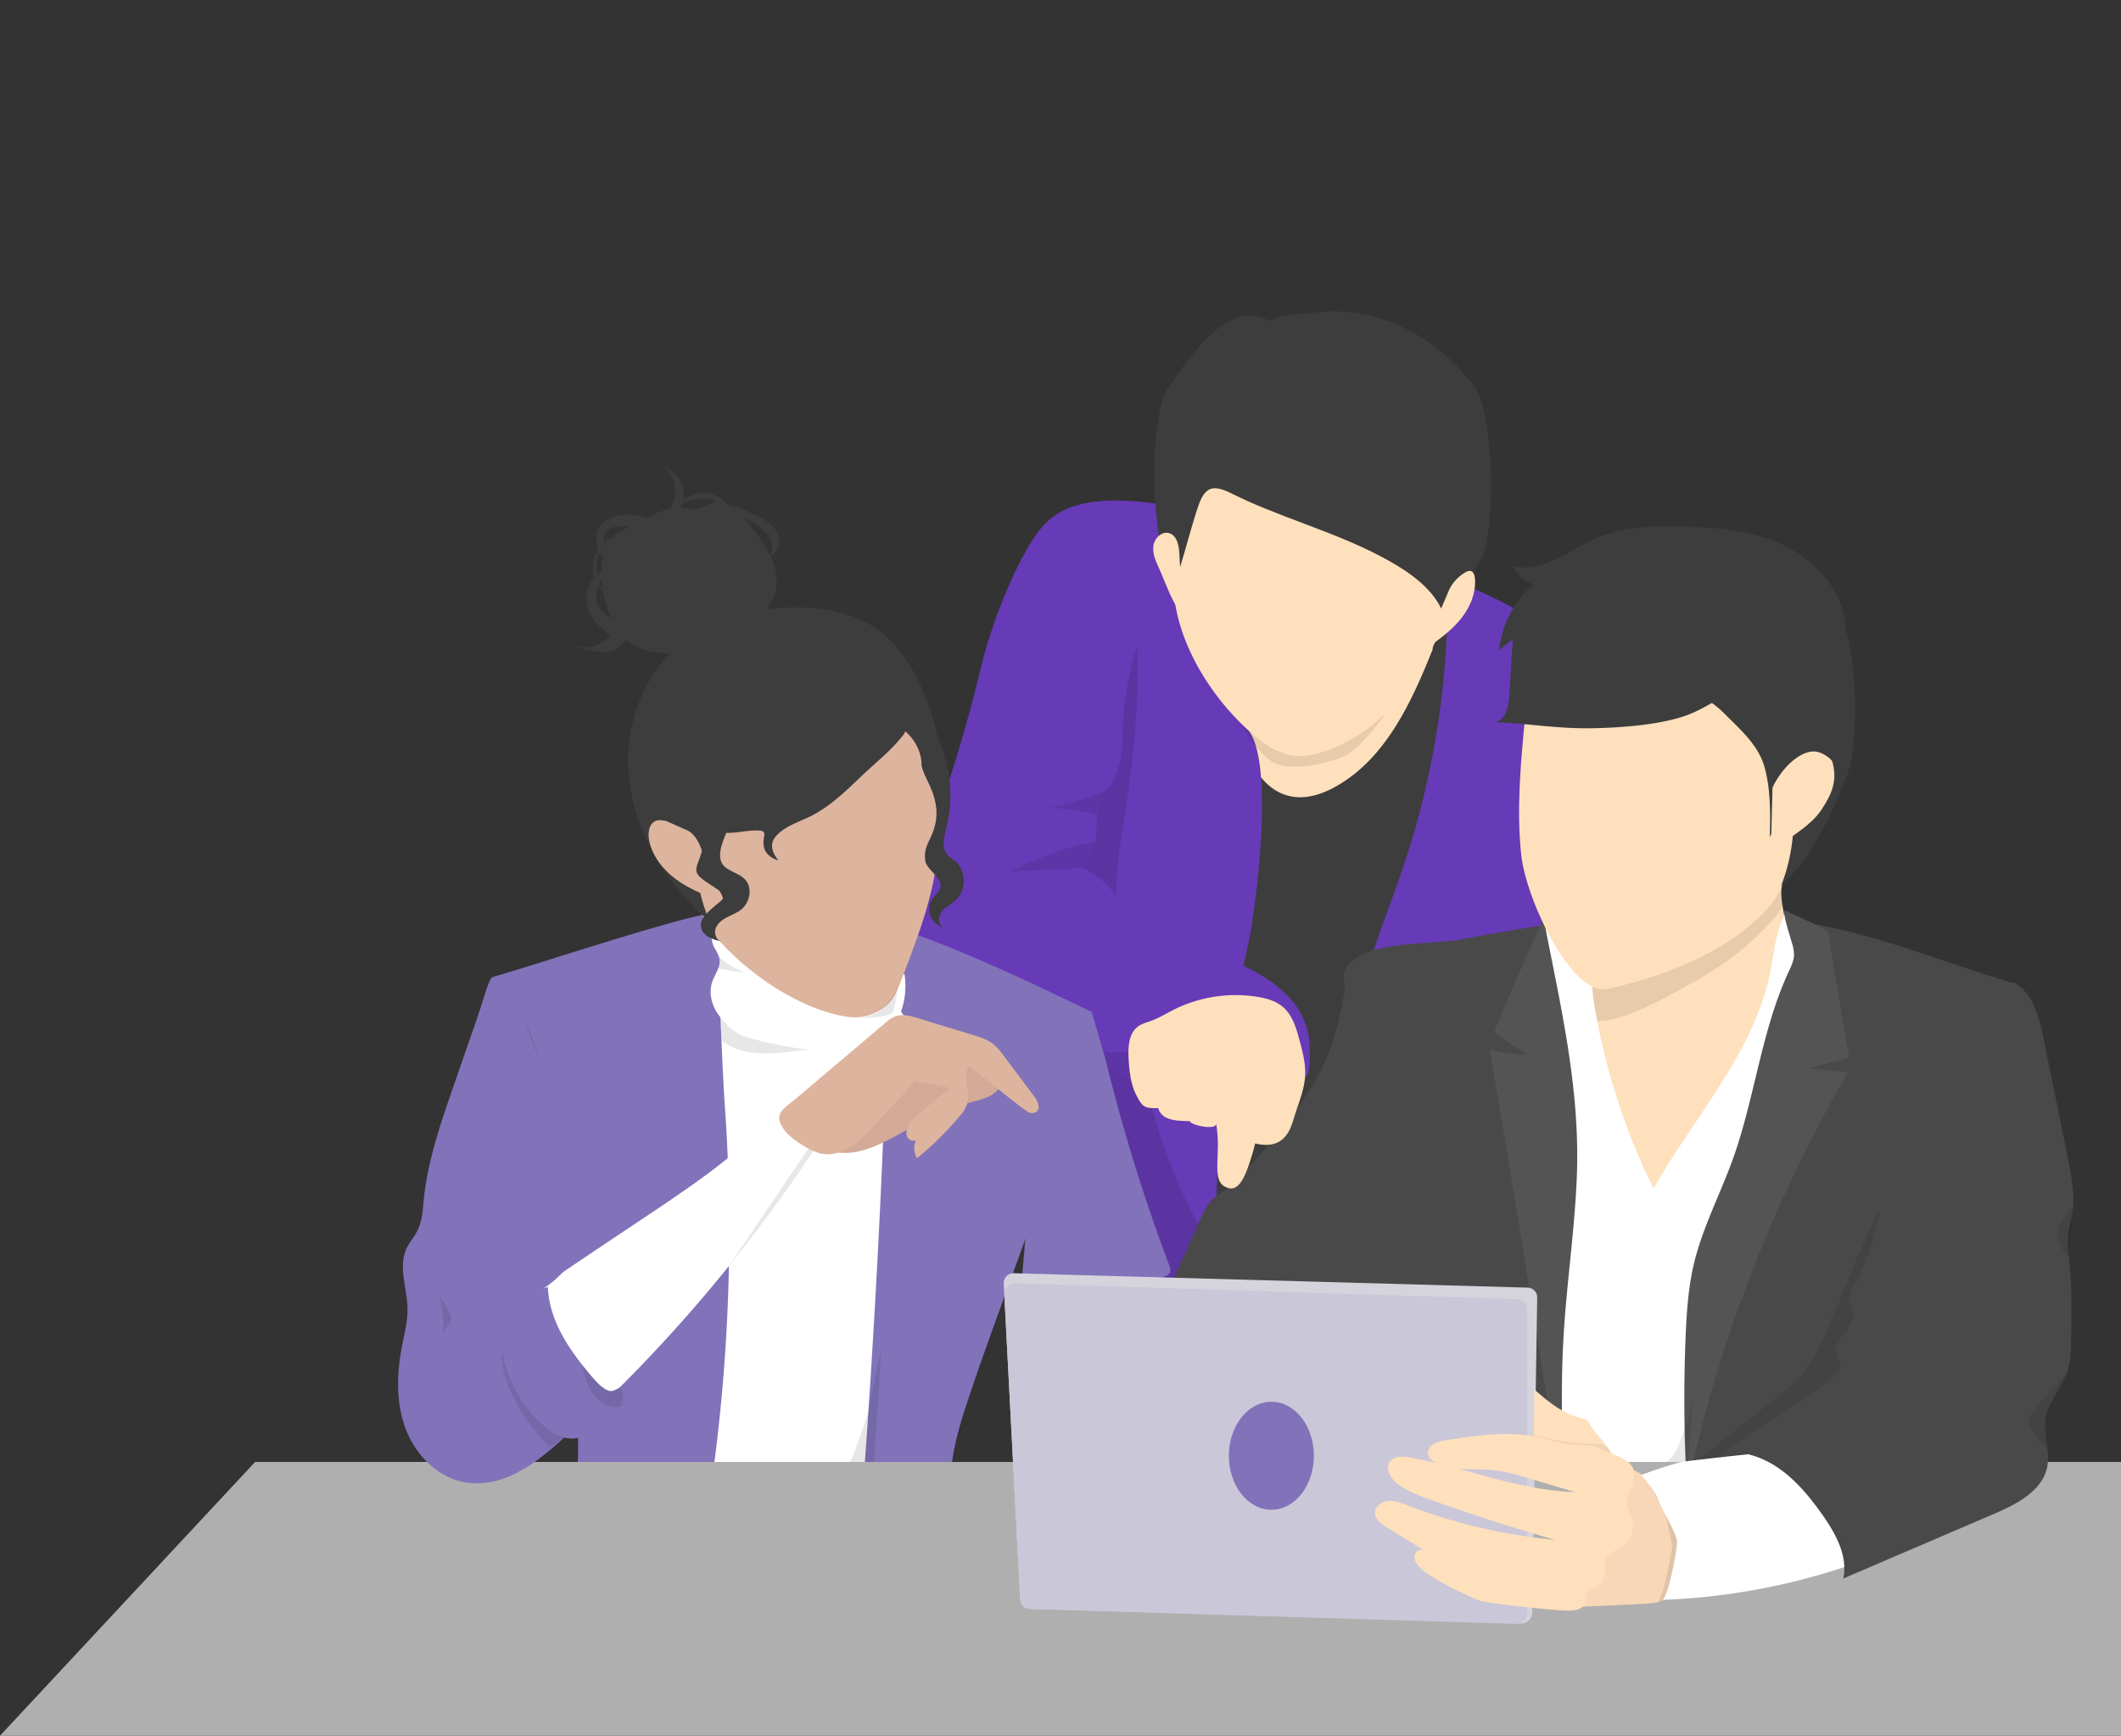 <svg id="Ebene_2" data-name="Ebene 2" xmlns="http://www.w3.org/2000/svg" viewBox="0 0 1139 932"><rect x="0" y="0" width="1139" height="932" fill="#333333" stroke="none"/><defs><style>.cls-1{fill:#673ab7;}.cls-2{fill:#141416;opacity:0.13;}.cls-3{fill:#3d3d3d;}.cls-4{fill:#ffe0bd;}.cls-5{fill:#111011;opacity:0.1;}.cls-6{fill:#494949;}.cls-7{fill:#fff;}.cls-8{fill:#545454;}.cls-9{fill:#8172ba;}.cls-10{fill:#afafaf;}.cls-11{fill:#d5d4dd;}.cls-12{fill:#cac7d8;}.cls-13{fill:#070706;opacity:0.06;}.cls-14{fill:#f7d7b7;}.cls-15{fill:#ddb49e;}.cls-16{fill:#d3a997;}</style></defs><title>Zeichenfläche 1</title><path class="cls-1" d="M849.69,393.85c-6.19,62.89-14.52,126-34,186.11-13.38,41.25-32,81.12-39,123.92l-98.06-8.45-116.13-10a522.48,522.48,0,0,1,9.9-106.6c4.94-25,11.73-50.05,9.64-75.4-.85-10.32-3.18-20.5-3.65-30.84-1.16-25.19,8.61-49.4,16.6-73.32q7.75-23.19,13.4-47s0,0,0,0q3.54-14.88,6.24-29.94,3.42-19,5.5-38.25c1.3-12-.13-27,3.55-38.32,12.06,1.42,25.87,10.05,37.27,14.89l39.5,16.78L777.27,310c15.71,6.67,31.51,13.39,45.86,22.64,9.93,6.39,19.44,14.39,24,25.26C851.91,369.11,850.88,381.78,849.69,393.85Z"/><path class="cls-2" d="M679.89,695.29l-1.31.14-116.13-10a522.48,522.48,0,0,1,9.9-106.6c4.94-25,11.73-50.05,9.64-75.4-.85-10.32-3.18-20.5-3.65-30.84-1.16-25.19,8.61-49.4,16.6-73.32q7.75-23.19,13.4-47s0,0,0,0c.75-1.61,1.52-3.21,2.28-4.81,1.68,36.81-3.7,72.53-9.5,108.91-3,19-1.07,38.44,1.44,57.53,6.33,48,16.4,96.35,38.7,139.38C650.21,670.49,662.05,687.62,679.89,695.29Z"/><path class="cls-3" d="M777.37,319.67a454.8,454.8,0,0,1-23.43,144.66c-4.89,14.61-10.52,29-15.47,43.56-21.76,64.17-30.06,132-38.23,199.27l-46.83-10.28A745.54,745.54,0,0,1,671,503.68c1-4.33,8.8-53.37,6.22-86.25-.78-10-2.52-18.44-5.69-23.74-2.94-4.9-6-9.72-8.88-14.57-8.3-13.91-15.32-28.1-14.93-45.44.18-8.05,2.22-16.34,7.33-22.56,6.3-7.68,16.53-11.27,26.46-11.71s19.73,1.91,29.39,4.24Z"/><path class="cls-4" d="M768.75,350.2c-11.18,27.8-24.94,57.07-51,71.9-6.47,3.69-13.79,6.38-21.23,5.93-7.91-.48-14.29-4.51-19.33-10.6-.78-10-2.52-18.44-5.69-23.74-2.94-4.9-6-9.72-8.88-14.57C661,368,661,357.29,662.3,349.94c.72-4.21,1.93-8.66,5.15-11.47,3.7-3.24,9.07-3.5,14-3.51a380.41,380.41,0,0,1,83.81,9.26c1.6.36,3.44.94,4,2.47A5.06,5.06,0,0,1,768.75,350.2Z"/><path class="cls-1" d="M596.11,421.87c-1.58,2.49-3.48,4.79-4.76,7.44-2.87,5.93-2.1,12.85-2.74,19.4C588,455,586,462,580.75,466c11.76,4,18.59,15.87,27.66,24.35,14.14,13.22,33.86,18.11,51.9,25.13S697,534,702,552.7c1.56,5.9,1.6,12.09,1.28,18.18-.14,2.64-.43,5.48-2.18,7.46-1.42,1.6-3.55,2.35-5.6,3-36.27,11.13-76.14,4.4-110.9-10.82S519.23,532.14,489,509.2c-1.88-1.43-3.85-3-4.72-5.16s-.5-4.62-.06-6.92c3.14-16.56,9.54-32.29,15.34-48.12a860,860,0,0,0,27.34-91.13c6.47-26.39,19.68-57.95,31.09-72.87,13-17,36-20,79-12,1.68,30.07-16.26,32.36-23.35,61.63-3.71,15.29-8.64,30.46-10.14,46.19C602.08,395.85,604.76,408.26,596.11,421.87Z"/><path class="cls-5" d="M608.48,565.29a68.39,68.39,0,0,0,1.08,13.92,151.37,151.37,0,0,1-43.25-17.86,41.4,41.4,0,0,0-8.16-4.06c8.28,1.87,16.22,4.66,24.67,6A154.21,154.21,0,0,0,608.48,565.29Z"/><path class="cls-5" d="M542.53,468c14-7,30-13.4,45.47-16,0,0-2,13-8,14C576.41,466.6,553.05,467.23,542.53,468Z"/><path class="cls-5" d="M595.35,423a29.91,29.91,0,0,1-9.11,4.58,155,155,0,0,1-23.6,6.31,95.86,95.86,0,0,1,26.56,3.86c-.2-2.72,2.18-9.2,4.8-12.72C594.52,424.3,595,423,595.35,423Z"/><path class="cls-5" d="M685,410c10.22,3.87,27,.3,37-4,14-6,46-57,46.46-60.7-1.2,1.63-11.62,1.9-13.84,2.28-4.82.82-9.63,1.67-14.43,2.58-9.78,1.87-19.51,4-29.1,6.64-8.62,2.38-50.21,13.36-48,24.06C664.77,389.26,677.83,407.28,685,410Z"/><path class="cls-4" d="M672.6,394.15c6.52,5.65,14.18,10.91,23.07,11.7,5.69.51,11.39-.87,16.72-2.78,32.92-11.75,53.83-42.41,64.37-73.6,4.63-13.67,7.67-28.66,2.46-42.16-5.39-13.95-18.75-24-32.75-31.15A161.35,161.35,0,0,0,664.21,239c-5.43.32-11.21,1.06-15.32,4.36-10.76,8.67-12.13,30.92-14.41,43.08-2.07,11-5.14,22.52-3.93,33.72C633.49,347.48,651.34,375.73,672.6,394.15Z"/><path class="cls-3" d="M750.2,303.65c12,7.26,23.52,17.15,26.14,30.2,2.7-14.16,16.41-24.4,20.81-38.32C803,277,801.83,221.69,792,208c-19.3-26.9-53.14-44.92-87.27-39.95-6.32.92-18.11.09-22.35,4.52-21.52-11.71-39,12.83-54.38,34.43-11.47,16.16-10.7,79.69,1.66,110.64,5-14.89,8.69-30.09,13.49-45,5.44-16.93,13-9.72,26.93-3.52C696.65,280.9,725.38,288.63,750.2,303.65Z"/><path class="cls-4" d="M778.3,316.51a21.93,21.93,0,0,1,8.65-9.2,3.9,3.9,0,0,1,2.85-.69c1.53.4,2.1,2.27,2.24,3.85.74,8.32-3,16.54-8.43,22.89s-12.39,11.16-19.28,15.88"/><path class="cls-4" d="M622.24,304.75c-1.69-3.7-3.42-7.65-2.87-11.68s4.4-7.87,8.33-6.83c4.42,1.17,5.46,6.87,5.65,11.44.42,10.16,2.12,21.59.84,31.43C628.81,322.33,625.83,312.6,622.24,304.75Z"/><path class="cls-6" d="M982.53,497.81c33.94,7.33,66.31,20.48,99.58,30.4-33.12,44.31-49.45,99.35-55.3,154.37S1025,793.12,1029,848.29A2587.5,2587.5,0,0,1,740.78,850c-6.66-56.61,12.38-110.29,2.72-166.46-8.06-46.86-22-159-22-159.24,3.36-20.22,45.54-16.45,64.06-20,30.65-5.88,61.56-10.78,92.72-12.83C913.15,489.13,948.34,490.42,982.53,497.81Z"/><path class="cls-5" d="M982.48,711.22c-4,9.17-8,18.48-14.35,26.18-4.68,5.65-10.47,10.25-16.23,14.81l-43.48,34.46c17.46,2.7,35.75-1.79,50.57-11.4s26.22-24.15,33-40.47c4.3-10.35,6.79-21.34,9.25-32.28,2.1-9.36,4.19-18.72,5.82-28.18,1.18-6.79,4.77-18.29,2.05-24.68C999.15,669.54,991.28,690.79,982.48,711.22Z"/><path class="cls-4" d="M863.74,601.56c-5.23-25.45-11.54-51.29-8.64-77.11l77.1-28.15c8.79-3.2,17.83-17.17,25.3-22.8-2.66,5.67,1,18.81,2,25,.4,2.56-3.63,9.1-3.57,11.68a30.63,30.63,0,0,1-1,7.3c-8.77,39.77-19.44,80-41.51,114.2-4,6.23-8.42,12.27-11.52,19-2.25,4.87-11.16,35.47-19.24,24.13-3.24-4.56-3.86-12-5.27-17.24-2.21-8.25-5-16.31-7-24.62C867.88,622.55,865.89,612,863.74,601.56Z"/><path class="cls-5" d="M957,486c-.72-7.39-1.71-10.19-2.42-17.58q-26,15.87-53.28,29.49-13.44,6.7-27.15,12.84c-6.18,2.76-17,3.69-18.52,10.72C854,529,857,548,857,548c12.8,2.2,42.64-15.06,53.36-21.15a202.71,202.71,0,0,0,24.52-16.42C938.22,507.82,957.41,490.21,957,486Z"/><path class="cls-7" d="M958.85,490.18c-6.19,11.53-6.27,25.25-9.56,37.92C938.9,568.06,910,600,888,638c-14-27-27.44-67-32.63-103.75-1.24-8.76-.29-18.37.14-27.2-17.7,2.46-7.65-8.46-25.51-9.05-13,38.28,3.83,105.57,4,146,.12,29,2.39,78,4,107,1.88,33.87,3.1,69.51,3,69-.26-1.37,29,2.37,64,0-3-24,13-58.36,13-83a268.55,268.55,0,0,1,14-85.8c4.65-13.82,11.48-26.79,17.15-40.23,6.16-14.59,10.94-29.72,15.72-44.82,3.16-10,6.33-20.06,8-30.43,2-13,1.6-26.32,1.16-39.51C968.14,494.63,964.74,491.75,958.85,490.18Z"/><path class="cls-8" d="M962.25,506.19a22.73,22.73,0,0,1,1.15,6.31c0,3.36-1.58,6.49-3,9.54-14.55,31.6-18,67.17-29.69,99.93-6.76,18.89-16.29,36.85-21,56.37-3.15,13.17-4,26.77-4.56,40.3q-1.58,40.26.74,80.54A766.69,766.69,0,0,1,992.25,576l-21.09-2.41,21.93-5.68Q987,534.4,981.74,500.79c-.25-1.59-21.5-11.29-23.77-12.12C958.47,494.53,960.6,500.41,962.25,506.19Z"/><path class="cls-8" d="M846.75,632.43c-1.18,28.39-5.42,56.57-7.09,84.94-1.87,31.75-.52,63.6.84,95.38-13.11-83.14-26.21-166.27-40.56-249.2a71.11,71.11,0,0,0,20.25,2.68C814,562.52,802.5,554.5,802.5,554.5c0-2.52,19.19-45.1,26.39-61.47C837.9,539.83,848.73,584,846.75,632.43Z"/><path class="cls-4" d="M950.8,485.9c10.31-12.55,11.71-30.2,14.35-46.22,4.15-25.14,6.63-52.51-5.94-74.68-11.91-21-35.57-33.19-59.4-37.09s-48.18-.65-72.1,2.6c-5.2,17.7-7,36.18-8.72,54.54-2.33,24.47-4.65,49.12-2.13,73.57S844,535,863,531C893.7,524.54,931,510,950.8,485.9Z"/><path class="cls-3" d="M926,383.14c8.81,8.84,18.44,17.09,21.68,29.15s3,24.74,2.75,37.22c2.45-4.47,1.06-10,1.63-15.05s5.6-10.64,10-8.08a96.08,96.08,0,0,1-5.7,49.51c17.27-16.64,28.7-40.24,36.59-62.89,4.89-14,9-94-25-109-64-28.22-117.5-27.5-139.4,14.4-3.86,7.4-14.92,46.44-8.6,53.6C824.61,377.22,892,349,926,383.14Z"/><path class="cls-4" d="M951.84,423c4.45-10.11,16-22.06,25.16-19,3,1,6.63,3.7,7,5,2.93,10.42-.45,17.77-6.23,26.33S958.81,451.16,951,457Z"/><path class="cls-9" d="M265.07,524.24c15,14.76,22.87,36,26.88,56.06,4.14,20.64,4,41.88,5.5,62.87,4,54.29,17.65,108.47,11.36,162.54A653.36,653.36,0,0,0,504.43,825c6.89-8.9,5.61-21.33,6.18-32.56.75-14.63,5.19-28.79,9.85-42.67,23-68.58,52.48-135.55,65-206.8-35.5-17.07-71.14-34.19-108.59-46.41-33.35-10.89-58.23-7.52-92.24-6.46C368.63,490.61,266.09,525.24,265.07,524.24Z"/><path class="cls-7" d="M476.05,563c0,.69,0,1.37-.08,2.06q-2.46,75.59-7,151.08-2.64,44.58-6,89.11-.85,11.24-1.75,22.47l-82.46-9.48q6.7-40.58,9.91-81.64a963,963,0,0,0,.5-143.82c-.49-6.91-1.24-22.76-1.77-34.46-.24-5.26-.44-9.68-.54-12.07,0-1.22-.08-1.91-.08-1.91,1.06,0,6.67,3.52,19.78,5.75l3.79.6C425.51,553.09,476.05,561,476.05,563Z"/><path class="cls-5" d="M897.44,782.81a32.05,32.05,0,0,0,4.94-9.18,150.51,150.51,0,0,0,6.77-22.08q-1.12,18.08-2.86,36.12c-4.93.65-9.48,2.89-14.27,4.2-2.06,0-4.42,1-6.53,1.21a26.8,26.8,0,0,1-6.93,0c.15-2.41,7.3-3.11,9.24-3.86A23.6,23.6,0,0,0,897.44,782.81Z"/><path class="cls-5" d="M473.38,722.68q-2.49,42-5.68,83.86-11.26-.09-22.5-.44L457,783.92c1.84-3.45,8.52-22.1,9.72-28,1.5-7.46,3-14.93,4.51-22.38C471.89,730.28,472.79,726.43,473.38,722.68Z"/><path class="cls-5" d="M444.36,563.55a72.81,72.81,0,0,0-9.91.15c-6.07.46-12.14,1.38-18.21,1.77-9.4.61-19.39-.25-27.12-5.6a6.28,6.28,0,0,1-1.74-1.58c-.24-5.26-.44-9.68-.54-12.07l-.67-.87v0c.72-2.17,2.08-1.65,4.55-.93,6,1.76,12,3.7,18,5.71.54.18,1.09.36,1.62.55Q427.55,556.51,444.36,563.55Z"/><polygon class="cls-10" points="1139 932 0 932 137 785 1139 785 1139 932"/><path class="cls-9" d="M627.88,679.42c.46,1.22.92,2.58.41,3.78s-1.82,1.81-3,2.3a153.86,153.86,0,0,1-78.35,9.75c3.19.44,4.66-81.91,16.24-126.5,4-15.41,19.81-23.64,22.85-26,0,0,6.8,22.66,8.19,28.28q4.45,18,9.58,35.79Q614.39,643.56,627.88,679.42Z"/><path class="cls-6" d="M706.65,579.7c-9.79,17-22.71,32-35.54,46.82-3.47,4-7,8.05-11.26,11.16-2.87,2.09-6.07,3.75-8.63,6.22-3.49,3.37-5.48,8-7.39,12.41-10.36,24.17-21.24,49-40.11,67.3,48.24,10.13,97.66,20.31,146.49,13.55,8.41-1.17-17.55-192.32-27.62-208.36C719.43,546.94,716.09,563.3,706.65,579.7Z"/><path class="cls-11" d="M544.47,683.67l275.85,7.73a5.26,5.26,0,0,1,5.17,5.28l-2.64,169.26a5,5,0,0,1-.76,2.6l-.39.65a5.36,5.36,0,0,1-4.73,2.52L553,863.92a5.26,5.26,0,0,1-5.15-4.94L539,688.87h0A5.27,5.27,0,0,1,544.47,683.67Z"/><path class="cls-12" d="M545.3,689.07l269.18,8.55a5.73,5.73,0,0,1,5.61,5.67v163a5.74,5.74,0,0,1-6,5.67l-260.65-8.06a5.75,5.75,0,0,1-5.61-5.38L539.32,695A5.74,5.74,0,0,1,545.3,689.07Z"/><path class="cls-4" d="M853.73,764.68a6.63,6.63,0,0,0-1.32-1.85,6.77,6.77,0,0,0-2.93-1.26c-10.9-2.89-17.1-8.24-25.67-15.57.38,9.28-.38,18.64,0,27.92,0,.54-2.83,1-2.53,1.45a2.93,2.93,0,0,0,1.67,1,77.14,77.14,0,0,0,26.67,3.28,9.38,9.38,0,0,1,4.54.47,12.08,12.08,0,0,1,2.73,2.17c3.4,3.09,11,7.13,9.06,0C864.46,776.8,856.66,769.91,853.73,764.68Z"/><path class="cls-13" d="M866.4,785.22a11.58,11.58,0,0,0-1.69-6.2,7.46,7.46,0,0,0-1.69-2c-2.25-1.83-5.45-1.73-8.35-1.72-10.39,0-20.63-2.24-30.77-4.51.29.06,0,4.06.59,4.73.78.93,2.8,1,3.88,1.26q6.38,1.5,12.77,3Q853.75,782.56,866.4,785.22Z"/><path class="cls-14" d="M902.35,838.48c.12,7.91-1.54,17.23-9.38,20.86a14.86,14.86,0,0,1-2.42.87,37.86,37.86,0,0,1-8.19,1c-10.07.52-26.3,1.24-36.36,1.76-1.3-6.33,11.25-21.07,13.63-23,6.92-5.61,9.87-27.26,9.56-29.55-.5-3.61,1.83-7,3.65-10.25s-.38-9.62-1-13.2c1.12,1,7.55,3,9.53,4.6a21.19,21.19,0,0,1,4.76,6.19q3.26,5.6,6.52,11.17c.24.42.51.82.79,1.22,3.66,5.2,10.08,8.78,11.52,14.82C905.88,828.66,902.29,834.74,902.35,838.48Z"/><path class="cls-5" d="M902.35,838.48c.12,7.91-1.54,17.23-9.38,20.86a14.86,14.86,0,0,1-2.42.87c3.64-6.52,6.72-24.62,7.45-30.21-2-9.09-2.63-14-4.52-19.82,3.66,5.2,10.08,8.78,11.52,14.82C905.88,828.66,902.29,834.74,902.35,838.48Z"/><path class="cls-4" d="M826.88,771.87c-16.54-3.76-33.81-1.13-50.58,1.51-4.3.68-9.77,2.7-9.47,7,.18,2.53,2.54,4.37,4.87,5.48,9,4.28,19.61,2.54,29.57,3.47,7.12.66,14,2.72,20.87,4.77l23.67,7.09c-30.18-.91-58.7-13.12-88.38-18.54-3.77-.68-8.32-1-10.77,1.87-3.46,4,.49,10.15,4.93,13.14,5,3.39,10.8,5.53,16.53,7.59q33.07,11.89,66.93,21.59a302.18,302.18,0,0,1-79.52-18.63c-3.22-1.23-6.56-2.54-10-2.26s-7,2.73-7.13,6.1c-.18,3.69,3.43,6.36,6.64,8.32l15.54,9.5a108.76,108.76,0,0,0,16.06,8.62,97.83,97.83,0,0,0,18.29,4.86q17.13,3.24,34.48,5.09c-9-.9-49-6.55-63.07-15a6.31,6.31,0,0,0-3.55-1.28c-2.19.16-3.52,2.71-3.13,4.83s2,3.82,3.5,5.35c5.49,5.44,28.3,16.44,32.9,17.52,3.39.8,33.25,4.61,45.69,4.95,3.53.1,8-.39,9.11-3.66.57-1.62,0-3.48.7-5.07,1.26-3.11,5.79-3.3,8.16-5.71,3.53-3.59.7-10,3.35-14.27,1.7-2.73,5.13-3.78,7.8-5.62a14,14,0,0,0,5-16.38,38,38,0,0,1-2.06-4.79c-1.75-6.81,5.74-13.74,3.36-20.37-2.52-7-13.16-7.82-18.71-11.65-1.63-1.13-10.14-1.54-12.55-1.56C839.4,775.64,833.11,773.29,826.88,771.87Z"/><path class="cls-7" d="M944.79,780.26a16.43,16.43,0,0,1,5.77.09c2.3.58,4.23,2.12,6.08,3.61,9.1,7.36,18.32,14.83,25.24,24.27s11.39,21.25,9.69,32.84a350.54,350.54,0,0,1-99,18c3.05-.11,8.5-28.62,8-31.62-1-5.9-8-16.36-10-22-1.33-3.71-6.57-10.69-9.31-13.32-.19-.18,18.18-6.76,23.83-7.45Q924.88,782.29,944.79,780.26Z"/><path class="cls-6" d="M1110.81,662c-.71,5.91.12,11.89.66,17.81,1.23,13.38,1,26.85.74,40.28-.09,5.27-.2,10.64-1.78,15.67-.24.77-.52,1.54-.82,2.29-3.32,8.26-9.86,15.32-11.16,24.13-.77,5.19.39,10.46,1,15.7a31.57,31.57,0,0,1,0,9.46c-2.39,13-16.2,20.2-28.39,25.43l-81.18,34.82c2.54-12.18-4.18-24.26-11.37-34.41-6.87-9.69-14.58-19.06-24.51-25.59a49.27,49.27,0,0,0-16.32-7c-4.34-1-12.64,1.42-14.14,1.92,18-17.27,44.25-27.13,62.34-44.92,1.19-1.18,2.42-2.55,2.51-4.22.12-2-1.39-3.67-2.05-5.55-2.79-7.95,9.65-14.36,8.77-22.75-.28-2.65-1.92-5-2-7.72s1.54-5.34,3-7.78c8.58-14.77,10.92-32.25,17-48.22,4.47-11.72,10.94-22.57,17.37-33.34l17.42-29.19c10.47-17.53,21-35.09,33.09-51.5,10.53,5.33,14,18.41,16.35,30l13,63.84c2,10,4.09,20.29,2.53,30.39C1112.22,655,1111.24,658.49,1110.81,662Z"/><path class="cls-4" d="M694,572.69c-15.51,4.84-25.61,24.15-23,27.31s-.8,15.57,3,14c13,3,17.9-3.61,20.55-12.7,2.32-8,6-15.75,6.34-24.07.27-6.27-1.37-12.45-3-18.52-1.78-6.64-3.82-13.71-9.08-18.14-3.79-3.18-8.76-4.55-13.64-5.33a74.23,74.23,0,0,0-45,7c-3.91,2-7.66,4.31-11.78,5.82-2.47.91-5.1,1.54-7.22,3.09-5,3.63-5.42,10.78-5.11,16.93.36,7,1.15,14.29,4.44,20.53s4.43,6.47,11.49,6.39c1.85,6.78,10,6.87,17,7,.22,2.22,15.1,5.34,14,1a63.59,63.59,0,0,1,1,13c-.29,12.82-1.62,20.1,6,22,6.51,1.63,10-10,13-20,2.17-7.22,4.13-23.35,7.1-30.28"/><path class="cls-7" d="M480.72,562.92A10.68,10.68,0,0,1,476,565c-5.82,1.21-13.37-.73-19.08-.53a156.14,156.14,0,0,1-22.44-.8A203.8,203.8,0,0,1,401.32,557c-5.85-1.62-10.7-6-14.48-10.75l-.67-.87v0c-3.85-5.14-5.79-12-3.72-18.11.83-2.46,2.3-4.83,3.21-7.25a9.64,9.64,0,0,0,.68-5.37,3.55,3.55,0,0,0-.17-.66,27.36,27.36,0,0,0-2.68-5.32C381.4,504.77,380,490,385.7,488c3.46-1.22,14.72,10.29,18.09,11.92q20.34,9.88,41.46,18.1c13,5,27.35,9.59,40.47,5a38.16,38.16,0,0,1,.49,5.93A40.72,40.72,0,0,1,484,542.81l-.15.44C488.92,548.71,486.52,558.24,480.72,562.92Z"/><path class="cls-15" d="M461.77,368.89c-10.81-3.92-22.53-4.61-34-4.22-15.15.51-31.18,3.29-42.44,13.42-12.81,11.53-16.65,30-17.47,47.21-1.34,27.86,0,59.52,18.73,80.17,20.93,23,48.93,38,69.17,40.61A25.77,25.77,0,0,0,477,539c3.46-3.54,5.32-8.31,7.1-12.93,10.6-27.66,21.88-56.41,19.59-85.94C502,418,489.47,378.92,461.77,368.89Z"/><path class="cls-3" d="M363.45,476.59c-15.19-18.58-25.36-41.74-26.07-65.73s8.7-48.62,27-64.16c24.53-20.85,72.81-27.51,101.13-12.2s37.05,53,43.5,84.5c-9.52-14.54-10.79-26.63-28-29s-80,8-92.5,40.5c-7.88,20.48.12,32.75.65,54.68-1.13-3.82-2.48-7.95-5.8-10.17-15.35-10.3-2.74,17.47-2.7,19.52A136.35,136.35,0,0,1,363.45,476.59Z"/><path class="cls-15" d="M357.85,440.88c-1.82-.41-3.77-.81-5.53-.18-3.74,1.34-4.52,6.35-3.78,10.25,1.57,8.38,7.14,15.62,13.93,20.78s14.79,8.48,22.79,11.44l-7.33-23.53c-1.84-5.88-4.45-12.58-10.34-14.41"/><path class="cls-7" d="M437.05,617.54q-21.32,32.21-45.62,62.28l0,0A816,816,0,0,1,309.89,767c-15.61-8.85-45.27-50.24-33.42-65.76,5.47-7.17,18.75-13.34,26.27-18.43,15-10.19,30.17-20.23,45.26-30.34,21.06-14.1,42.25-28.33,60.36-46.07,3.06-3,10.28-8.92,10.28-8.92,1.79.55,4,7.17,5.31,8.5,2.27,2.27,4.56,4.15,6.84,6C432.89,613.73,435,615.47,437.05,617.54Z"/><path class="cls-5" d="M437.05,617.54q-21.32,32.21-45.62,62.28l0,0,44.23-65.4C437.76,608.06,435.64,614.44,437.05,617.54Z"/><path class="cls-16" d="M494.69,602.34a132.29,132.29,0,0,1,27.77-10.75c5.61-1.47,12-3.12,14.64-8.3-6.73-9.66-16-19.62-27.73-19.5a29.17,29.17,0,0,0-10.21,2.27c-7.54,2.91-14.35,7.41-21.09,11.88-14.09,9.34-31.42,20.83-35.69,38.33C459.33,625.44,480.21,609.92,494.69,602.34Z"/><path class="cls-15" d="M475.41,549.28a19.16,19.16,0,0,1,5.22-3.51c3.92-1.51,8.31-.29,12.33.94l29.84,9.13c3.64,1.11,7.36,2.26,10.38,4.58a31.86,31.86,0,0,1,5.87,6.49l16.44,21.92c1.93,2.58,3.54,6.89.7,8.4a4.46,4.46,0,0,1-4.47-.36c-9.82-6.87-20.45-16.43-31.45-24.28-3.54,6,1.13,13.9-1,20.51a19.33,19.33,0,0,1-3.9,6.2,163.8,163.8,0,0,1-23,22.64c-1.36-2.39-2.13-7.54-.34-9.63-3.71,1-5.87-1.67-5.13-5.44s3.87-6.54,6.81-9l16.28-13.7-18.59-3.61L469.81,604.1c-7.8,8.54-18,17.89-29.26,15.24-5.8-1.36-16.36-8.1-19.72-13-5.91-8.7,0-10.83,8.11-17.72Z"/><path class="cls-9" d="M307.89,767.14c-4,3.93-8.31,8-12.8,11.68-2.86,2.39-5.81,4.68-8.85,6.76-11.43,7.83-24,12.84-37.28,10.21-14.57-2.89-26.14-15-31.27-29s-4.62-29.38-1.81-44c.9-4.66,2-9.31,2.61-14a46.41,46.41,0,0,0,.36-6.45c-.11-5-1.25-10.22-1.95-15.3-.78-5.75-1-11.37,1.36-16.56,1.59-3.43,4.21-6.29,5.9-9.67,2.56-5.09,2.82-11,3.4-16.65,2.13-20.9,9.07-41,15.95-60.82q6.36-18.33,12.72-36.66c4-11.65,6.61-22.86,8.86-22.1,12.75,4.25,27.15,48.69,30.12,68.25a701,701,0,0,1,8.14,89c-6.2,7.59-18.1,15-27.24,18.47C270.36,726.31,284.15,755.26,307.89,767.14Z"/><path class="cls-5" d="M303.73,770.7c-2.69,2.25-5.47,4.4-8.33,6.36a97.11,97.11,0,0,1-20.58-28.58c-4.39-9.32-7.26-20.16-3.8-29.85-.49,1.37,1.28,5.29,1.7,6.7.67,2.27,1.44,4.52,2.3,6.73a89.29,89.29,0,0,0,24.67,35.08C300.85,768.15,303,769.27,303.73,770.7Z"/><path class="cls-9" d="M333.18,755.23a3.48,3.48,0,0,1-.71.62c-3,1.95-6.6,2.72-9.35,4.92-3.08,2.47-4.67,6.43-7.72,8.92-3.58,2.92-8.73,3.36-13.15,2s-8.23-4.17-11.62-7.31c-18.18-16.83-26.3-43.8-20.42-67.87.33-1.34,20.7-3.81,24-5.48.59,15.72,8.77,29.56,18.33,41.7,1.69,2.15,3.42,4.24,5.16,6.29,2.27,2.66,4.64,5.34,7.68,7.07s4.55.45,7.67-1.13C335,747.53,335.35,752.83,333.18,755.23Z"/><path class="cls-3" d="M407.57,288.44c-5.45-7.48-11.8-14.7-20.18-18.63-3.95-1.84-10.11,4-14.44,3.54-16.56-1.66-16.27.42-39.32,11.68-14.95,7.31-12,34.5-4.15,49.18a31.18,31.18,0,0,0,9.08,10.88c5.1,3.65,11.46,5.11,17.72,5.6,18.54,1.44,37.1-5.65,50.63-18.25C421.63,318.72,419.09,304.27,407.57,288.44Z"/><path class="cls-5" d="M385.65,520a9.64,9.64,0,0,0,.68-5.37,3.55,3.55,0,0,0-.17-.66c2,1.58,9.88,7.71,15.19,8.62C396.19,521.68,390.78,521.12,385.65,520Z"/><path class="cls-5" d="M481.59,530.57a38.21,38.21,0,0,1-2.1,13,9.49,9.49,0,0,1-4.05,1.79c-5.35,1.33-10.59,1.07-16,1.55,4.78-.42,9.69-1.53,13.48-4.47,2.67-2.07,4.61-4.91,6.5-7.69a12.81,12.81,0,0,0,2.16-4.24A.08.08,0,0,1,481.59,530.57Z"/><path class="cls-5" d="M1113.05,649.2c-1.34-.84-3.09,2.08-5.6,6.55a19.32,19.32,0,0,0-2.38,5.48c-.73,3.52.57,7.21,2.69,10.11a25.41,25.41,0,0,0,3.23,3.57Z"/><path class="cls-5" d="M1099.45,777.91l-4.48-4.65c-3.21-3.33-6.68-7.65-5.28-12.06a13,13,0,0,1,3-4.48c5.43-6.09,10.76-13.46,16.93-18.64-3.32,8.26-9.86,15.32-11.16,24.13C1097.68,767.4,1098.84,772.67,1099.45,777.91Z"/><path class="cls-3" d="M991.17,338.08c-.48-19.1-14.58-35.85-31.64-44.45s-36.68-10.41-55.78-10.91c-15.77-.42-32,.06-46.51,6.34-14.76,6.4-29.13,18.92-44.71,14.9a18.1,18.1,0,0,0,10.83,9.84A54.89,54.89,0,0,0,805,349.12l7.38-5.89-1.88,31c-.36,5.93-2.63,13.73-8.56,13.51,18.7.68,33.37,3.53,52.09,3.3,15.24-.19,37.75-1.69,52.31-7.17,11.61-4.38,22.3-12.9,33.47-18.44Q965.87,352.48,991.17,338.08Z"/><path class="cls-5" d="M333.18,755.23a11.44,11.44,0,0,1-5.6.07c-4.64-1.61-8.28-5.36-10.73-9.61-2.15-3.72-3.21-8.6-4.36-12.92,1.69,2.15,3.42,4.24,5.16,6.29,2.27,2.66,4.64,5.34,7.68,7.07s4.55.45,7.67-1.13C335,747.53,335.35,752.83,333.18,755.23Z"/><path class="cls-5" d="M242.52,708.09a3.91,3.91,0,0,1-.69,1.61c-1.33,2.1-2.72,4.15-4.19,6.16a42.52,42.52,0,0,0,.34-6.07c-.1-4.75-1.17-9.62-1.83-14.4,2,3.59,4.27,7.16,5.95,10.88A3.58,3.58,0,0,1,242.52,708.09Z"/><ellipse class="cls-9" cx="682.74" cy="781.68" rx="22.82" ry="29"/><path class="cls-3" d="M375.81,449.41c2.15,3.79,1.56,6.46.19,10.59-.73,2.19-2.49,5.75-2,8,.88,4.07,10.14,8,13,11,3.21,3.41.33,4.45-3.21,7.53s-8,6.61-7.32,11.25c.73,5,6.73,6.94,11.67,7.87-2.94-.16-4.74-3.76-4-6.6s3.27-4.88,5.85-6.28,5.43-2.39,7.77-4.17c4.9-3.72,6.58-11.66,2.46-16.24-2.79-3.1-7.28-4-10.58-6.57-5.89-4.56-1.63-14,1.34-20.79s3.8-11.54,9.55-16.26c6.3-5.17,13-10.3,20.9-12.3l-36.27.7c-8.14.16-14.27,0-15.38,9.07C368.81,434.3,371.88,442.48,375.81,449.41Z"/><path class="cls-3" d="M462.23,417.11c-7.94,7.63-16,15.36-25.73,20.55-6.6,3.53-14.41,5.48-19.51,11s-.78,10.88,1,13.38c-9-3-8.18-9.2-7.77-12.09.16-1.1.57-2.38-.16-3.22a2.83,2.83,0,0,0-1.94-.71c-7.89-.65-16.08,2.79-23.59.26a5.74,5.74,0,0,1-2.59-1.53,6.41,6.41,0,0,1-1.24-3.07c-1.84-9.58,1.14-19.66,6.61-27.75s13.23-14.36,21.46-19.6c22.31-14.21,55.42-25.5,82.16-20.09-1,6.43-2.12,15.57-6.21,20.85C478.43,403.17,469.61,410,462.23,417.11Z"/><path class="cls-3" d="M326.29,330.71a14.43,14.43,0,0,1-4.72-4.67,12.36,12.36,0,0,1-1.3-6.54,19.52,19.52,0,0,1,7.17-14.08c-5.86,1-10.62,6-11.94,11.84s.54,12.05,4.22,16.73a30.07,30.07,0,0,0,14.68,9.65c3.23,1,18.68.5,13.9-6.45-1.42-2.06-6.75-1.33-8.84-1.6A30.23,30.23,0,0,1,326.29,330.71Z"/><path class="cls-3" d="M405.29,281.21c3,2.08,6,4.25,7.88,7.37s2.17,7.45-.25,10.15a7.89,7.89,0,0,0,5.51-7.05,12.09,12.09,0,0,0-3.26-8.7,26.32,26.32,0,0,0-7.67-5.6c-5.54-2.93-11.91-5.58-18.17-6.35C389.45,274.49,402.07,279,405.29,281.21Z"/><path class="cls-3" d="M321.42,283.67a13.84,13.84,0,0,0-.2,10.76,28.08,28.08,0,0,0,6.06,9.17c-2.86-1.73-3.14-5.69-3.09-9l.09-5.8a6.37,6.37,0,0,1,.41-2.64A4.87,4.87,0,0,1,327,284c3-1.51,6.55-1.39,9.92-1.22,4.35.21,10.17,1.56,14.27.23C346.78,273.47,325.79,274.78,321.42,283.67Z"/><path class="cls-3" d="M356.91,251a15.61,15.61,0,0,1,10.21,13.33c.35,5.07-2.17,11-6.71,13.25-1.54-4,1.67-7.56,2.08-11.69A17.75,17.75,0,0,0,356.91,251Z"/><path class="cls-3" d="M323.77,344.75a18.06,18.06,0,0,1-16.52,1.66,42.13,42.13,0,0,0,13.65,3.44c4.11.33,8.55-.05,11.83-2.56s4.74-7.71,2.11-10.9a15.68,15.68,0,0,0-3.43-3.1A18.82,18.82,0,0,1,323.77,344.75Z"/><path class="cls-3" d="M322.51,293.22c-3.29,3.91-4.47,9.31-3.94,14.39a14.73,14.73,0,0,0,1.86,6.16c1.75,2.93,4.77,4.83,7.7,6.57-3.53-.48-5.45-4.36-6.33-7.81a44.79,44.79,0,0,1-1.34-9,7.31,7.31,0,0,1,3.46-7.65,83.76,83.76,0,0,1,10.3-6.24C332.09,285.54,324.48,290.88,322.51,293.22Z"/><path class="cls-3" d="M382,268.29c5.5,1.49,10.16,6.43,10.35,12.12a12.54,12.54,0,0,0-4.8-12.53,16.47,16.47,0,0,0-13.51-2.57,23.66,23.66,0,0,0-11.77,7.08C367.08,268.8,376.27,266.73,382,268.29Z"/><path class="cls-3" d="M494.88,410.54c.59,7.66,13.12,19.46,5.65,37.38-1.93,4.62-4.53,8.08-3.65,13.9.12,5.18,10.61,10,7.84,15.69-1,2.14-3.08,3.62-4.4,5.6-3.45,5.18-.07,13.39,6,14.65-2.85-1.55-2.47-6-.4-8.49s5.16-3.89,7.52-6.12c5.56-5.27,5.44-15.34-.25-20.48-1.58-1.42-3.49-2.5-4.76-4.21-2.94-4-1.35-9.49-.14-14.26a72.19,72.19,0,0,0-11.85-59.9,22,22,0,0,0-15.24,5.28C489,393,494.88,402.08,494.88,410.54Z"/></svg>